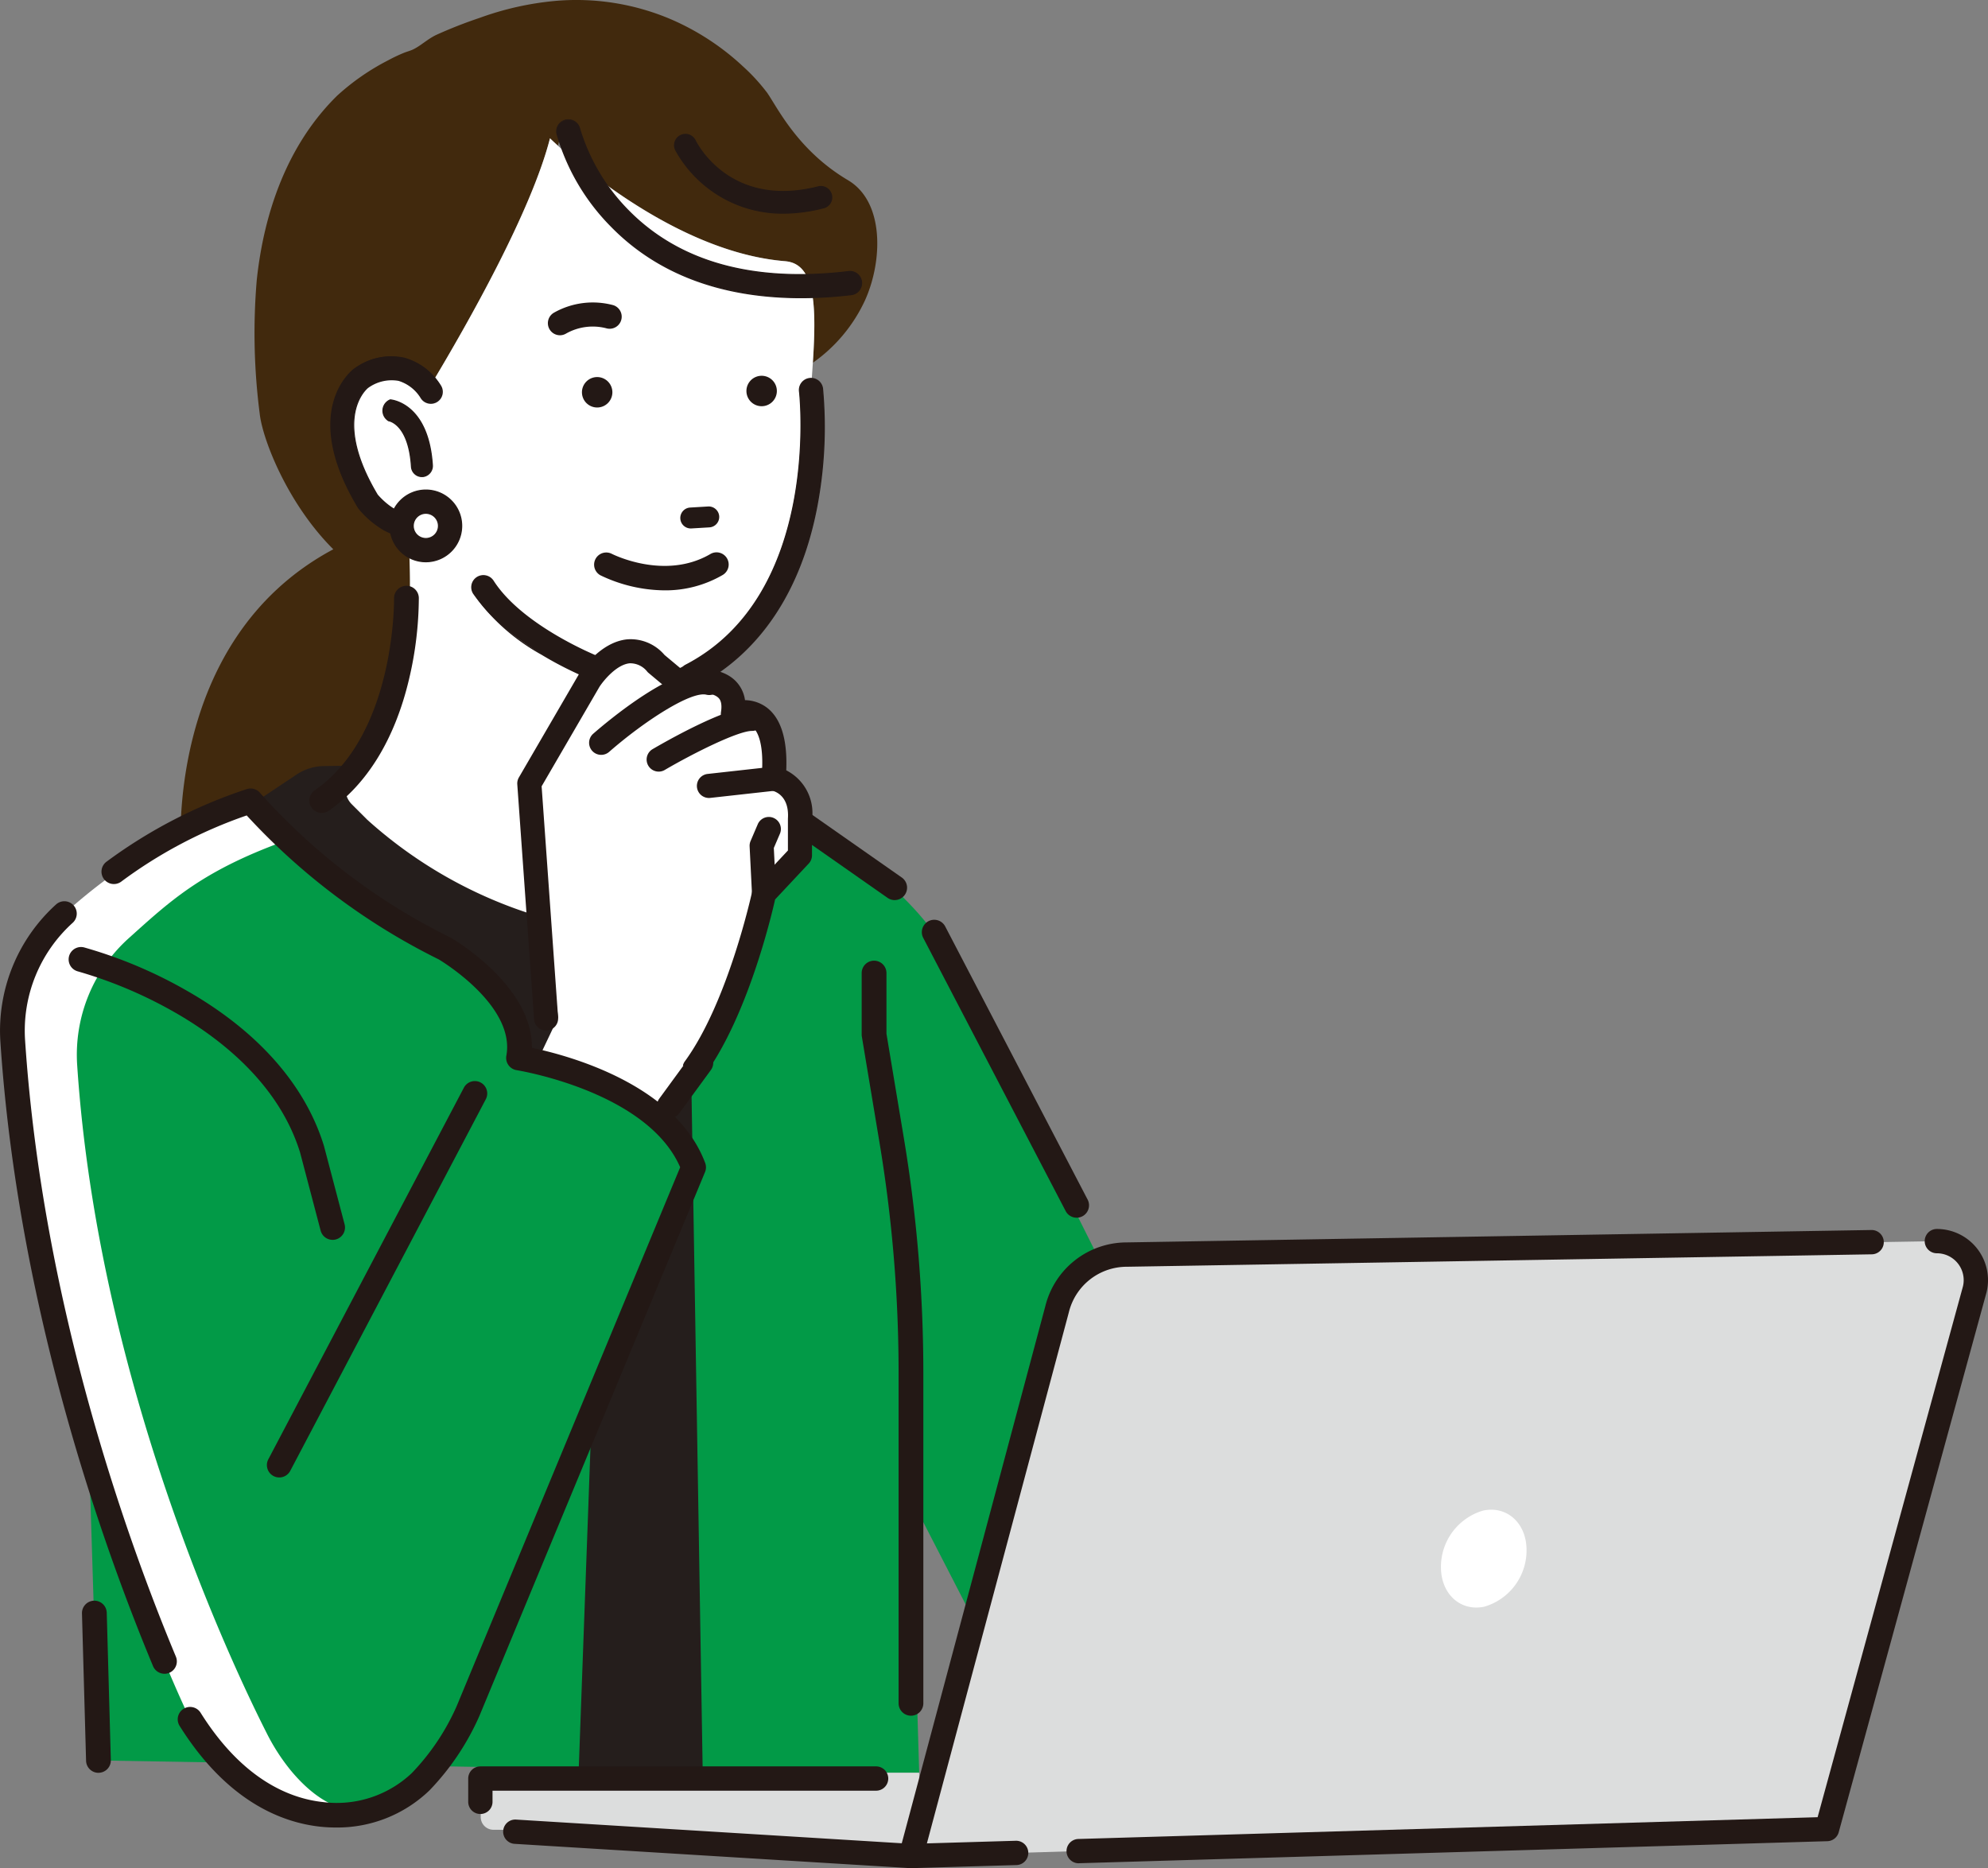 <svg xmlns="http://www.w3.org/2000/svg" width="185.024" height="173.864" viewBox="0 0 185.024 173.864">
  <rect x="0" y="0" width="185.024" height="173.864" fill="#808080" stroke="none"/>
  <g id="グループ_3183" data-name="グループ 3183" transform="translate(-206.354 -1436.086)">
    <path id="パス_2270" data-name="パス 2270" d="M454.747,432.349c-4.68-2.769-6.576-6.786-7.525-8.139a17.668,17.668,0,0,0-2.228-2.432,23.4,23.4,0,0,0-6.684-4.386,22.455,22.455,0,0,0-10.922-1.716,28.046,28.046,0,0,0-6.931,1.571,42.475,42.475,0,0,0-4.069,1.6c-.81.4-1.374.969-2.1,1.326-.268.132-.588.208-.865.322a15.156,15.156,0,0,0-1.466.694,21.716,21.716,0,0,0-4.758,3.3c-4.634,4.553-6.81,10.872-7.478,17.156a58.459,58.459,0,0,0,.274,12.421c.255,2.4,2.607,8.416,6.851,12.635-16.013,8.552-14.158,28.723-14.158,28.723l8.018,8.4,12.2-9.534a36.131,36.131,0,0,1-2.9-2.428l-1.435-1.435a1.986,1.986,0,0,1,.029-2.841c2.322-2.225,6.173-8.049,5.241-21.758l-.9-.708.235-.472c-8.7-7.321-3.915-13.653-3.915-13.653,2.111-3.084,4.78-1.492,6.666.411,3.512-5.848,9.36-16.2,11.088-22.956,0,0,.257.254.732.684.141-.483.27-.946.385-1.386a21.294,21.294,0,0,0,3.17,4.32c4.144,3.141,10.78,7.269,17.61,7.82a2.657,2.657,0,0,1,.282.053c.03.006.061.01.089.017,2.459.551,2.511,4.421,2.2,9.379a14.563,14.563,0,0,0,4.852-5.815C457.971,439.9,458.168,434.373,454.747,432.349Z" transform="translate(-169.471 1020.506)" fill="#41290d"/>
    <path id="パス_2271" data-name="パス 2271" d="M431.716,640.99h20.616l2.7-84.364-27.511-9.9-15.308.195a4.748,4.748,0,0,0-2.574.8l-3.412,2.275Z" transform="translate(-175.699 960.459)" fill="#251e1c"/>
    <path id="パス_2272" data-name="パス 2272" d="M480.007,570.429l1.232,74.8h20.148l-.764-25.548,13.744,26.693h14.889l1.909-22.876-26.724-53.448s-1.655-5.769-13.539-13.24Z" transform="translate(-209.483 955.842)" fill="#029a47"/>
    <path id="パス_2273" data-name="パス 2273" d="M376,635.4l1.38,44.667,44.7.763,1.527-41.84Z" transform="translate(-161.861 919.858)" fill="#029a47"/>
    <path id="パス_2274" data-name="パス 2274" d="M503.606,560.69a1.145,1.145,0,0,1-.661-.209l-12.615-8.83a1.155,1.155,0,0,1,1.324-1.892l12.615,8.83a1.155,1.155,0,0,1-.663,2.1Z" transform="translate(-213.984 959.165)" fill="#231815"/>
    <path id="パス_2275" data-name="パス 2275" d="M461.853,450.761c-11.2-.9-21.9-11.438-21.9-11.438-1.728,6.758-7.576,17.108-11.088,22.956-1.886-1.9-4.555-3.5-6.666-.411,0,0-5.02,6.629,4.535,14.164,1.106,14.193-2.836,20.166-5.2,22.427a1.986,1.986,0,0,0-.029,2.841l1.435,1.435a41.854,41.854,0,0,0,15.949,8.993c17.508,5.755,14.461-6.789,14.461-6.789l-2.44-2.884c-2.4-5.455-.226-11.9-.226-11.9,16.841-7,13.558-27.407,13.558-27.407C464.7,456.369,465.136,451.025,461.853,450.761Z" transform="translate(-182.412 1009.635)" fill="#fff"/>
    <g id="グループ_3147" data-name="グループ 3147" transform="translate(237.092 1469.227)">
      <path id="パス_79" data-name="パス 79" d="M425.433,493.568a3.969,3.969,0,0,0,2.106-.42,1.061,1.061,0,0,0-.949-1.9c-1.688.845-3.55-1.246-3.834-1.582-4.122-6.913-1.237-9.691-.893-9.986a3.764,3.764,0,0,1,2.885-.675,3.718,3.718,0,0,1,2.07,1.6,1.061,1.061,0,0,0,1.846-1.044,5.365,5.365,0,0,0-7.992-1.634c-.022.014-.044.029-.066.046-.207.155-5.01,3.9.369,12.857a1.043,1.043,0,0,0,.075.108,8.754,8.754,0,0,0,1.845,1.681A5.326,5.326,0,0,0,425.433,493.568Z" transform="translate(-418.383 -476.756)" fill="#231815"/>
      <path id="パス_80" data-name="パス 80" d="M425.7,493.588c-.1,0-.208,0-.313-.012h0a5.381,5.381,0,0,1-2.56-.959,8.79,8.79,0,0,1-1.858-1.693,1.145,1.145,0,0,1-.079-.114c-5.407-9.005-.564-12.77-.356-12.925.022-.017.045-.033.069-.048a5.851,5.851,0,0,1,4.649-.978,5.922,5.922,0,0,1,3.416,2.63,1.113,1.113,0,0,1-1.937,1.1,3.675,3.675,0,0,0-2.038-1.571,3.716,3.716,0,0,0-2.845.669c-.333.286-3.189,3.039.91,9.914.205.242,2.1,2.4,3.766,1.562a1.113,1.113,0,0,1,1.494.5,1.114,1.114,0,0,1-.5,1.493A4.032,4.032,0,0,1,425.7,493.588Zm-.305-.116a3.914,3.914,0,0,0,2.079-.414,1.009,1.009,0,1,0-.9-1.8,2.441,2.441,0,0,1-2.495-.351,6.806,6.806,0,0,1-1.4-1.244c-4.148-6.956-1.233-9.762-.887-10.059a3.3,3.3,0,0,1,5.035.934,1.009,1.009,0,0,0,1.756-.993,5.814,5.814,0,0,0-3.351-2.579,5.744,5.744,0,0,0-4.567.964c-.021.014-.042.028-.062.043-.206.154-4.976,3.864.383,12.788a.973.973,0,0,0,.071.1,8.656,8.656,0,0,0,1.833,1.67,5.271,5.271,0,0,0,2.511.942Z" transform="translate(-418.338 -476.712)" fill="#231815"/>
    </g>
    <g id="グループ_3148" data-name="グループ 3148" transform="translate(241.941 1473.244)">
      <path id="パス_81" data-name="パス 81" d="M430.932,491.353a.961.961,0,0,0,.167,0,1,1,0,0,0,.877-1.075c-.379-5.723-3.764-6.048-3.908-6.059h0a1.082,1.082,0,0,0-.278,1.857l.1.081c.077.011,1.894.311,2.145,4.288A.975.975,0,0,0,430.932,491.353Z" transform="translate(-427.326 -484.165)" fill="#231815"/>
      <path id="パス_82" data-name="パス 82" d="M430.963,491.363l-.079,0a1.03,1.03,0,0,1-.944-.957c-.249-3.936-2.025-4.23-2.1-4.241a.054.054,0,0,1-.025-.011l-.1-.08a1.135,1.135,0,0,1,.292-1.947.046.046,0,0,1,.023,0c.146.011,3.574.339,3.956,6.108a1.053,1.053,0,0,1-.924,1.13A.964.964,0,0,1,430.963,491.363Zm-3.094-5.3c.192.034,1.93.454,2.176,4.334a.924.924,0,0,0,.847.86h0a.924.924,0,0,0,.988-1.021c-.37-5.57-3.59-5.986-3.849-6.01a1.031,1.031,0,0,0-.253,1.764Z" transform="translate(-427.282 -484.12)" fill="#231815"/>
    </g>
    <path id="パス_2276" data-name="パス 2276" d="M430.592,503.957a2.254,2.254,0,1,1,2.254,2.254A2.255,2.255,0,0,1,430.592,503.957Z" transform="translate(-186.857 981.073)" fill="#fff"/>
    <g id="グループ_3149" data-name="グループ 3149" transform="translate(242.603 1481.644)">
      <path id="パス_84" data-name="パス 84" d="M431.935,506.379a3.334,3.334,0,1,1,3.334-3.334A3.338,3.338,0,0,1,431.935,506.379Zm0-4.509a1.176,1.176,0,1,0,1.175,1.176A1.177,1.177,0,0,0,431.935,501.869Z" transform="translate(-428.549 -499.659)" fill="#231815"/>
      <path id="パス_85" data-name="パス 85" d="M431.891,506.387A3.386,3.386,0,1,1,435.276,503,3.39,3.39,0,0,1,431.891,506.387Zm0-6.668A3.282,3.282,0,1,0,435.172,503,3.285,3.285,0,0,0,431.891,499.719Zm0,4.509A1.228,1.228,0,1,1,433.118,503,1.229,1.229,0,0,1,431.891,504.229Zm0-2.351A1.124,1.124,0,1,0,433.014,503,1.125,1.125,0,0,0,431.891,501.877Z" transform="translate(-428.505 -499.615)" fill="#231815"/>
    </g>
    <path id="パス_2277" data-name="パス 2277" d="M460.068,510.04a16.57,16.57,0,0,1-6.5-1.585c-.491-.2-7.735-3.158-10.766-7.893a1.079,1.079,0,1,1,1.818-1.163c2.7,4.218,9.689,7.029,9.76,7.057l.031.013c5.75,2.49,7.9.928,7.921.911a1.081,1.081,0,0,1,.217-.15c12.672-6.578,10.607-25.288,10.584-25.476a1.079,1.079,0,0,1,2.143-.254,39.5,39.5,0,0,1-.536,10.986c-1.5,7.839-5.341,13.581-11.107,16.612A5.945,5.945,0,0,1,460.068,510.04Z" transform="translate(-192.372 990.759)" fill="#231815"/>
    <path id="パス_2278" data-name="パス 2278" d="M460.023,510.049a16.831,16.831,0,0,1-6.517-1.589,33.424,33.424,0,0,1-4.436-2.248,19.062,19.062,0,0,1-6.352-5.666,1.13,1.13,0,0,1,.343-1.562,1.133,1.133,0,0,1,1.562.343c2.7,4.223,9.665,7.009,9.735,7.037l.031.012c5.74,2.486,7.848.935,7.868.919a1.126,1.126,0,0,1,.227-.155c12.658-6.571,10.579-25.236,10.556-25.424a1.131,1.131,0,0,1,2.247-.267,39.62,39.62,0,0,1-.536,11c-1.5,7.853-5.355,13.61-11.134,16.649A5.989,5.989,0,0,1,460.023,510.049ZM443.67,498.911a1.026,1.026,0,0,0-.863,1.58,18.964,18.964,0,0,0,6.317,5.632,33.228,33.228,0,0,0,4.423,2.241,16.74,16.74,0,0,0,6.477,1.581,5.885,5.885,0,0,0,3.538-.931c5.757-3.027,9.589-8.759,11.087-16.58a39.494,39.494,0,0,0,.535-10.971,1.027,1.027,0,0,0-2.039.242c.022.189,2.109,18.925-10.612,25.529a1.048,1.048,0,0,0-.207.142c-.02.017-2.212,1.593-7.976-.9l-.029-.011c-.07-.028-7.065-2.827-9.785-7.078A1.026,1.026,0,0,0,443.67,498.911Z" transform="translate(-192.328 990.802)" fill="#231815"/>
    <path id="パス_2279" data-name="パス 2279" d="M479.972,452.651c-5.868,0-12.632-1.437-17.734-6.693a20.037,20.037,0,0,1-5.014-8.6,1.079,1.079,0,0,1,2.1-.487,18.214,18.214,0,0,0,4.533,7.659c4.749,4.837,11.651,6.752,20.517,5.692a1.079,1.079,0,0,1,.256,2.143A39.494,39.494,0,0,1,479.972,452.651Z" transform="translate(-199.039 1011.139)" fill="#231815"/>
    <path id="パス_2280" data-name="パス 2280" d="M479.928,452.659c-7.471,0-13.45-2.257-17.772-6.709a20.132,20.132,0,0,1-5.027-8.624,1.131,1.131,0,0,1,2.2-.511,18.324,18.324,0,0,0,4.52,7.634c4.736,4.824,11.624,6.735,20.474,5.677a1.131,1.131,0,1,1,.268,2.247A39.5,39.5,0,0,1,479.928,452.659Zm-21.7-16.614a1.028,1.028,0,0,0-1,1.258,20.026,20.026,0,0,0,5,8.574c4.3,4.431,10.255,6.677,17.7,6.677a39.421,39.421,0,0,0,4.655-.285,1.027,1.027,0,1,0-.243-2.039c-8.883,1.06-15.8-.859-20.561-5.708a18.446,18.446,0,0,1-4.547-7.683A1.03,1.03,0,0,0,458.232,436.045Z" transform="translate(-198.995 1011.183)" fill="#231815"/>
    <g id="グループ_3150" data-name="グループ 3150" transform="translate(257.338 1464.239)">
      <path id="パス_90" data-name="パス 90" d="M479.391,504.572c.018,0,.037,0,.056,0l1.681-.1a.974.974,0,0,0,.917-1.028.98.98,0,0,0-1.028-.917l-1.681.1a.974.974,0,0,0,.054,1.946Z" transform="translate(-466.092 -483.544)" fill="#231815"/>
      <path id="パス_91" data-name="パス 91" d="M461.094,469.9a1.124,1.124,0,0,0,.686-2.141,7.348,7.348,0,0,0-5.526.7,1.125,1.125,0,0,0,.556,2.1,1.114,1.114,0,0,0,.552-.146A5.052,5.052,0,0,1,461.094,469.9Z" transform="translate(-455.683 -467.51)" fill="#231815"/>
      <path id="パス_92" data-name="パス 92" d="M475.293,510.438a1.123,1.123,0,0,0-.858.118c-4.264,2.491-9.143,0-9.192-.024a1.131,1.131,0,0,0-1.055,2,14.017,14.017,0,0,0,5.975,1.406,10.582,10.582,0,0,0,5.413-1.43,1.131,1.131,0,0,0-.284-2.07Z" transform="translate(-459.301 -487.149)" fill="#231815"/>
      <path id="パス_93" data-name="パス 93" d="M491.232,480.09a1.416,1.416,0,1,0,1.383,1.448A1.416,1.416,0,0,0,491.232,480.09Z" transform="translate(-471.297 -473.27)" fill="#231815"/>
      <path id="パス_94" data-name="パス 94" d="M464.377,481.759a1.416,1.416,0,1,0-1.448,1.383A1.416,1.416,0,0,0,464.377,481.759Z" transform="translate(-458.367 -473.371)" fill="#231815"/>
    </g>
    <path id="パス_2281" data-name="パス 2281" d="M478.626,438.66a1.009,1.009,0,0,1,.742.56c.132.272,3.214,6.4,11.451,4.306a1.01,1.01,0,0,1,.5,1.959c-9.888,2.51-13.734-5.315-13.772-5.395a1.011,1.011,0,0,1,1.083-1.43Z" transform="translate(-208.31 1009.945)" fill="#231815"/>
    <path id="パス_2282" data-name="パス 2282" d="M487.519,445.988a11.409,11.409,0,0,1-10.066-5.919,1.063,1.063,0,0,1,1.138-1.5h0a1.067,1.067,0,0,1,.78.589c.126.261,3.19,6.359,11.391,4.278A1.062,1.062,0,0,1,491.937,445a1.053,1.053,0,0,1-.652.486A15.281,15.281,0,0,1,487.519,445.988Zm-9.107-7.334a.958.958,0,0,0-.865,1.37c.037.079,3.872,7.863,13.712,5.366a.958.958,0,0,0-.472-1.858c-8.284,2.105-11.383-4.069-11.51-4.333a.962.962,0,0,0-.7-.531h0A.952.952,0,0,0,478.412,438.654Z" transform="translate(-208.266 1009.989)" fill="#231815"/>
    <g id="グループ_3151" data-name="グループ 3151" transform="translate(251.308 1495.571)">
      <path id="パス_97" data-name="パス 97" d="M471.61,539.241c.669-7.8-3.789-6.018-3.789-6.018.668-4.236-4.992-2.892-4.992-2.892l-2.141-1.79c-3.121-3.343-6.241,1.56-6.241,1.56l-5.573,9.585,2.68,21.765-6.991,14.694,9.058,8.009,10.634-17.942c4.235-5.8,6.464-16.273,6.464-16.273l3.343-3.566V543.03C474.285,539.687,471.61,539.241,471.61,539.241Z" transform="translate(-444.562 -526.253)" fill="#fff"/>
      <path id="パス_98" data-name="パス 98" d="M475.479,537.513c.119-2.9-.5-4.868-1.839-5.863a3.492,3.492,0,0,0-2-.669,3.146,3.146,0,0,0-.968-1.872c-1.389-1.287-3.74-1.1-4.841-.928l-1.682-1.406a4.148,4.148,0,0,0-3.446-1.455c-2.536.234-4.318,2.925-4.512,3.231l-.023.039-5.573,9.585a1.12,1.12,0,0,0-.149.644l1.56,21.845a1.122,1.122,0,1,0,2.238-.159L452.711,539l5.385-9.263c.384-.588,1.6-2.076,2.819-2.186a2.027,2.027,0,0,1,1.645.8,1.047,1.047,0,0,0,.1.095l2.14,1.79a1.131,1.131,0,0,0,.977.232c.8-.187,2.679-.364,3.372.281.1.094.408.379.255,1.343a1.129,1.129,0,0,0,1.513,1.221,1.622,1.622,0,0,1,1.395.14c.361.274,1.168,1.285.872,4.736a1.14,1.14,0,0,0,.917,1.2c.281.056,1.677.445,1.533,2.611,0,.025,0,.049,0,.074v2.9l-3.04,3.243a1.128,1.128,0,0,0-.279.533c-.022.1-2.23,10.313-6.272,15.844a1.121,1.121,0,0,0-.183.39l2.125.754c3.884-5.446,6.049-14.4,6.457-16.211l3.133-3.342a1.121,1.121,0,0,0,.3-.768v-3.308A4.462,4.462,0,0,0,475.479,537.513Z" transform="translate(-447.256 -525.306)" fill="#231815"/>
      <path id="パス_99" data-name="パス 99" d="M463.9,538.527a1.122,1.122,0,0,1-.739-1.966c1.263-1.1,7.73-6.579,11.021-5.822a1.122,1.122,0,1,1-.5,2.187c-1.446-.336-5.815,2.5-9.04,5.324A1.118,1.118,0,0,1,463.9,538.527Z" transform="translate(-452.904 -527.76)" fill="#231815"/>
      <path id="パス_100" data-name="パス 100" d="M473.771,542.948a1.123,1.123,0,0,1-.569-2.09c1.124-.658,6.85-3.943,9.261-3.943a1.122,1.122,0,1,1,0,2.244c-1.326,0-5.55,2.126-8.126,3.635A1.116,1.116,0,0,1,473.771,542.948Z" transform="translate(-457.422 -530.621)" fill="#231815"/>
      <path id="パス_101" data-name="パス 101" d="M482.4,550.107a1.122,1.122,0,0,1-.122-2.237l6.019-.669a1.122,1.122,0,0,1,.248,2.231l-6.019.668A1.1,1.1,0,0,1,482.4,550.107Z" transform="translate(-461.375 -535.327)" fill="#231815"/>
      <path id="パス_102" data-name="パス 102" d="M491.673,564.091a1.122,1.122,0,0,1-1.12-1.066l-.223-4.458a1.122,1.122,0,0,1,.089-.5l.668-1.56a1.122,1.122,0,0,1,2.063.884l-.567,1.322.21,4.2a1.122,1.122,0,0,1-1.065,1.177Z" transform="translate(-465.517 -539.281)" fill="#231815"/>
    </g>
    <path id="パス_2283" data-name="パス 2283" d="M484.949,719.9v7.751L447.3,725.221l-2.034-.011a1.186,1.186,0,0,1-1.124-1.224l-.037-4.085Z" transform="translate(-193.046 881.166)" fill="#dcdddd"/>
    <path id="パス_2284" data-name="パス 2284" d="M485.973,732.465a1.131,1.131,0,0,0,.068-2.26l-36.82-2.262a1.131,1.131,0,0,0-.139,2.258l36.82,2.262Z" transform="translate(-194.837 877.485)" fill="#231815"/>
    <path id="パス_2285" data-name="パス 2285" d="M443.153,723.245a1.131,1.131,0,0,0,1.131-1.131v-1.038h35.7a1.131,1.131,0,0,0,0-2.262H443.153a1.131,1.131,0,0,0-1.131,1.131v2.17A1.131,1.131,0,0,0,443.153,723.245Z" transform="translate(-192.091 881.664)" fill="#231815"/>
    <path id="パス_2286" data-name="パス 2286" d="M518.025,685.868l85.256-2.511,13.747-50.211a3.629,3.629,0,0,0-3.522-4.5L538.119,629.9a6.686,6.686,0,0,0-6.488,5.072Z" transform="translate(-226.89 922.951)" fill="#dcdddd"/>
    <path id="パス_2287" data-name="パス 2287" d="M545.9,685.583h.034l69.627-2.05a1.132,1.132,0,0,0,1.058-.832l13.747-50.211.007-.026a4.76,4.76,0,0,0-4.62-5.909,1.131,1.131,0,1,0,0,2.262,2.5,2.5,0,0,1,2.427,3.089L614.655,681.3l-68.79,2.026a1.131,1.131,0,0,0,.033,2.262Z" transform="translate(-239.135 923.907)" fill="#231815"/>
    <path id="パス_2288" data-name="パス 2288" d="M517.07,686.129h.033l9.791-.288a1.131,1.131,0,0,0-.066-2.262l-8.273.244,13.214-49.432a5.551,5.551,0,0,1,5.395-4.233L606.492,629a1.131,1.131,0,0,0-.018-2.262h-.019l-69.31,1.154a7.8,7.8,0,0,0-7.566,5.93l-13.6,50.88a1.131,1.131,0,0,0,1.093,1.423Z" transform="translate(-225.935 923.821)" fill="#231815"/>
    <path id="パス_2289" data-name="パス 2289" d="M609.017,680.171c.037,2.467,1.85,4.077,4.05,3.6a5.459,5.459,0,0,0,3.916-5.338c-.037-2.467-1.85-4.077-4.05-3.6A5.459,5.459,0,0,0,609.017,680.171Z" transform="translate(-268.553 901.84)" fill="#fff"/>
    <path id="パス_2290" data-name="パス 2290" d="M534.307,601.2a1.154,1.154,0,0,1-1.024-.62l-13.255-25.421a1.153,1.153,0,0,1,2.045-1.066l13.255,25.42a1.154,1.154,0,0,1-1.021,1.687Z" transform="translate(-227.748 948.214)" fill="#231815"/>
    <path id="パス_2291" data-name="パス 2291" d="M410.877,576.986s13.235,2.036,16.289,10.181l-21,50.617a22.7,22.7,0,0,1-4.4,6.56c-4.053,4.152-14.171,5.8-21.45-5.785,0,0-14.278-29.277-16.519-63.2a14.587,14.587,0,0,1,4.822-11.812,53.922,53.922,0,0,1,17.315-10.486A58.641,58.641,0,0,0,404,566.805S411.895,571.386,410.877,576.986Z" transform="translate(-156.26 957.557)" fill="#fff"/>
    <path id="パス_2292" data-name="パス 2292" d="M415.944,580.184s13.235,2.036,16.289,10.181l-21,50.617a22.7,22.7,0,0,1-4.4,6.56c-3.6,3.69-7.948,3.949-12.087-1.044a18.767,18.767,0,0,1-2.262-3.511c-3.155-6.224-15.661-32.538-17.62-62.133a14.594,14.594,0,0,1,4.822-11.831c3.792-3.4,6.7-6.178,14.368-8.976,0,0,3.309,4.1,15.016,9.957C409.072,570,416.962,574.585,415.944,580.184Z" transform="translate(-161.327 954.359)" fill="#029a47"/>
    <path id="パス_2293" data-name="パス 2293" d="M400.833,647.634a13.346,13.346,0,0,1-1.4-.074c-3.524-.376-8.655-2.3-13.09-9.361a1.153,1.153,0,1,1,1.952-1.227c3.943,6.274,8.366,7.974,11.382,8.295a10.161,10.161,0,0,0,8.267-2.7,21.514,21.514,0,0,0,4.174-6.229l20.8-50.15c-3.076-7.075-15.1-9.016-15.219-9.036a1.153,1.153,0,0,1-.958-1.346c.833-4.583-5.809-8.672-6.29-8.961a61.019,61.019,0,0,1-17.877-13.4,43.079,43.079,0,0,0-11.7,6.177,1.153,1.153,0,1,1-1.323-1.889,46.2,46.2,0,0,1,13-6.729,1.155,1.155,0,0,1,1.283.362A58.11,58.11,0,0,0,411.521,564.8c.022.01.042.022.063.034.329.191,7.6,4.482,7.537,10.237,3.337.7,13.366,3.361,16.125,10.717a1.154,1.154,0,0,1-.015.847l-21,50.618a23.833,23.833,0,0,1-4.641,6.923A12.354,12.354,0,0,1,400.833,647.634Z" transform="translate(-163.26 958.531)" fill="#231815"/>
    <path id="パス_2294" data-name="パス 2294" d="M376.949,642.183a1.153,1.153,0,0,1-1.065-.71c-4.6-11.032-12.566-33.258-14.211-58.155a15.845,15.845,0,0,1,5.2-12.747,1.153,1.153,0,0,1,1.539,1.717,13.524,13.524,0,0,0-4.441,10.878c1.623,24.564,9.492,46.519,14.038,57.42a1.154,1.154,0,0,1-1.064,1.6Z" transform="translate(-155.286 949.675)" fill="#231815"/>
    <path id="パス_2295" data-name="パス 2295" d="M408.612,638.057a1.153,1.153,0,0,1-1.02-1.69l18.2-34.584a1.153,1.153,0,1,1,2.041,1.074l-18.2,34.584A1.154,1.154,0,0,1,408.612,638.057Z" transform="translate(-176.265 935.531)" fill="#231815"/>
    <path id="パス_2296" data-name="パス 2296" d="M397.991,605.413a1.153,1.153,0,0,1-1.114-.86l-1.909-7.254c-1.973-6.411-7.444-10.65-11.685-13.07a41.067,41.067,0,0,0-8.993-3.8,1.153,1.153,0,0,1,.572-2.234,42.578,42.578,0,0,1,9.511,4c6.629,3.769,11.059,8.773,12.812,14.471l1.922,7.3a1.153,1.153,0,0,1-.821,1.409A1.177,1.177,0,0,1,397.991,605.413Z" transform="translate(-160.681 946.063)" fill="#231815"/>
    <path id="パス_2297" data-name="パス 2297" d="M377.248,706.387a1.153,1.153,0,0,1-1.153-1.121l-.382-13.713a1.153,1.153,0,0,1,2.306-.064L378.4,705.2a1.153,1.153,0,0,1-1.121,1.184Z" transform="translate(-161.73 894.689)" fill="#231815"/>
    <path id="パス_2298" data-name="パス 2298" d="M475.568,602.233a1.153,1.153,0,0,1-.929-1.834l2.924-4a1.153,1.153,0,1,1,1.861,1.361l-2.924,4A1.151,1.151,0,0,1,475.568,602.233Z" transform="translate(-206.923 937.929)" fill="#231815"/>
    <path id="パス_2299" data-name="パス 2299" d="M514.159,650.773a1.153,1.153,0,0,1-1.153-1.153V618.875a130.6,130.6,0,0,0-1.771-21.4l-1.649-9.9a1.163,1.163,0,0,1-.016-.19v-5.727a1.153,1.153,0,0,1,2.306,0V587.3l1.633,9.8a132.884,132.884,0,0,1,1.8,21.778V649.62A1.153,1.153,0,0,1,514.159,650.773Z" transform="translate(-223.019 944.988)" fill="#231815"/>
    <path id="パス_2300" data-name="パス 2300" d="M415.89,537.277a1.153,1.153,0,0,1-.654-2.1c7.528-5.176,7.393-17.736,7.39-17.863a1.153,1.153,0,0,1,2.306-.043,33.373,33.373,0,0,1-.922,7.607c-1.316,5.527-3.9,9.746-7.468,12.2A1.144,1.144,0,0,1,415.89,537.277Z" transform="translate(-179.597 974.464)" fill="#231815"/>
  </g>
</svg>
